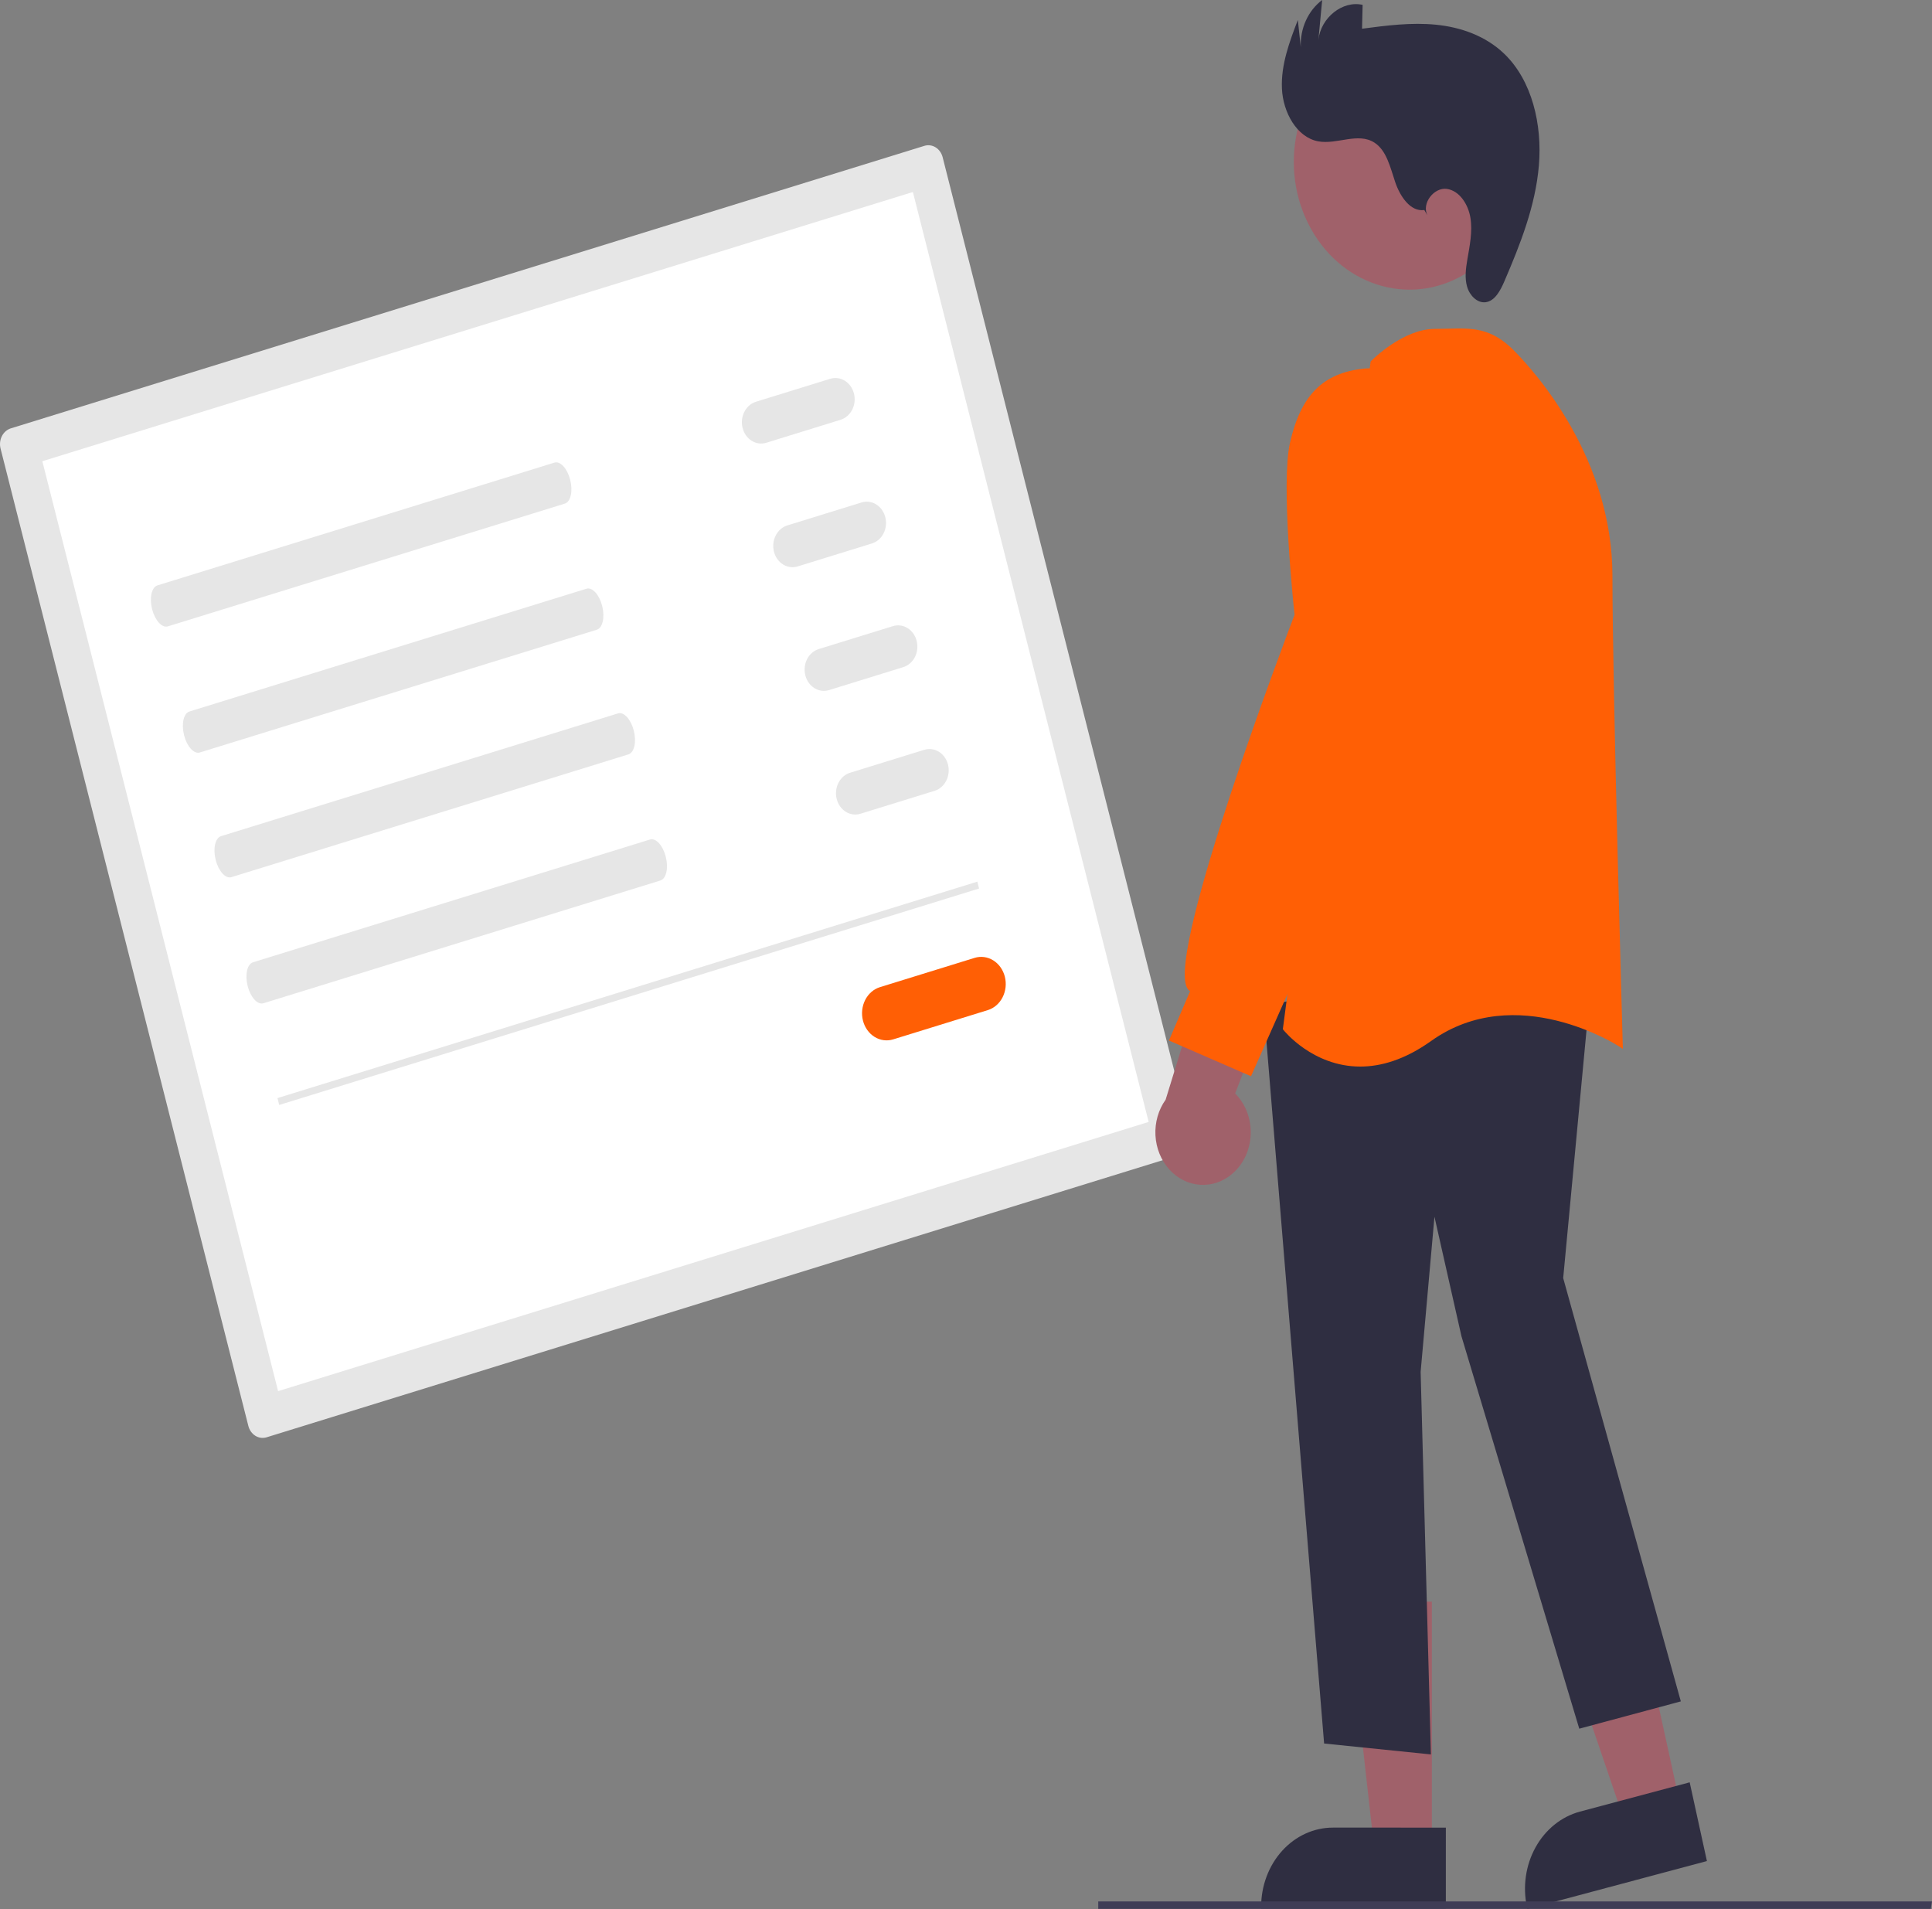 <svg width="500" height="494" viewBox="0 0 500 494" fill="none" xmlns="http://www.w3.org/2000/svg">
<rect x="0" y="0" width="500" height="494" fill="#808080" stroke="none"/>
<g clip-path="url(#clip0_33_42)">
<path d="M2.802 110.848C1.823 111.153 0.993 111.873 0.494 112.852C-0.004 113.831 -0.131 114.988 0.142 116.07L64.274 368.998C64.549 370.079 65.202 370.996 66.088 371.546C66.975 372.097 68.023 372.237 69.003 371.935L305.426 298.829C306.405 298.525 307.235 297.804 307.733 296.825C308.232 295.847 308.359 294.689 308.086 293.607L243.954 40.679C243.678 39.598 243.026 38.682 242.139 38.131C241.253 37.581 240.205 37.441 239.225 37.742L2.802 110.848Z" fill="#E6E6E6"/>
<path d="M71.974 359.992L297.27 290.326L236.254 49.686L10.957 119.351L71.974 359.992Z" fill="white"/>
<path d="M40.744 151.484C39.241 151.949 38.621 154.706 39.363 157.63C40.104 160.554 41.931 162.555 43.434 162.09L146.188 130.317C147.691 129.852 148.311 127.095 147.57 124.171C146.828 121.247 145.002 119.246 143.499 119.71L40.744 151.484Z" fill="#E6E6E6"/>
<path d="M49.019 184.119C47.516 184.584 46.897 187.342 47.638 190.266C48.379 193.19 50.206 195.191 51.709 194.726L154.463 162.953C155.966 162.488 156.586 159.73 155.845 156.806C155.103 153.882 153.277 151.881 151.774 152.346L49.019 184.119Z" fill="#E6E6E6"/>
<path d="M57.199 216.379C55.696 216.844 55.076 219.601 55.818 222.525C56.559 225.449 58.385 227.45 59.889 226.985L162.643 195.212C164.146 194.747 164.766 191.99 164.024 189.066C163.283 186.142 161.457 184.141 159.953 184.605L57.199 216.379Z" fill="#E6E6E6"/>
<path d="M65.474 249.015C63.971 249.479 63.351 252.237 64.093 255.161C64.834 258.085 66.66 260.086 68.163 259.621L170.918 227.848C172.421 227.383 173.041 224.626 172.299 221.701C171.558 218.777 169.732 216.776 168.229 217.241L65.474 249.015Z" fill="#E6E6E6"/>
<path d="M195.645 103.962C195.014 104.156 194.424 104.486 193.908 104.933C193.392 105.379 192.961 105.934 192.639 106.564C192.318 107.195 192.112 107.889 192.033 108.608C191.955 109.326 192.006 110.055 192.182 110.752C192.359 111.449 192.658 112.101 193.063 112.67C193.468 113.239 193.971 113.714 194.542 114.069C195.114 114.423 195.743 114.65 196.393 114.735C197.044 114.821 197.704 114.765 198.335 114.569L217.544 108.629C218.818 108.235 219.898 107.298 220.546 106.025C221.195 104.752 221.359 103.247 221.002 101.84C220.645 100.434 219.797 99.242 218.645 98.525C217.492 97.809 216.129 97.628 214.855 98.022L195.645 103.962Z" fill="#E6E6E6"/>
<path d="M203.76 135.965C203.129 136.16 202.538 136.489 202.023 136.936C201.507 137.382 201.076 137.937 200.754 138.567C200.432 139.198 200.227 139.892 200.148 140.611C200.07 141.33 200.12 142.058 200.297 142.755C200.474 143.452 200.773 144.104 201.178 144.673C201.583 145.242 202.086 145.717 202.657 146.072C203.228 146.426 203.857 146.653 204.508 146.739C205.159 146.824 205.819 146.768 206.45 146.572L225.659 140.632C226.933 140.238 228.012 139.302 228.661 138.029C229.309 136.756 229.473 135.25 229.117 133.844C228.76 132.437 227.912 131.245 226.759 130.529C225.606 129.812 224.243 129.631 222.97 130.025L203.76 135.965Z" fill="#E6E6E6"/>
<path d="M211.875 167.968C211.244 168.163 210.654 168.493 210.139 168.94C209.624 169.387 209.194 169.941 208.873 170.571C208.552 171.202 208.346 171.896 208.268 172.614C208.19 173.332 208.241 174.06 208.417 174.756C208.594 175.453 208.893 176.104 209.297 176.673C209.702 177.242 210.204 177.717 210.775 178.071C211.345 178.426 211.974 178.653 212.624 178.739C213.274 178.826 213.934 178.77 214.564 178.575L233.774 172.635C235.047 172.241 236.127 171.305 236.776 170.032C237.424 168.759 237.588 167.253 237.231 165.847C236.875 164.44 236.027 163.248 234.874 162.532C233.721 161.815 232.358 161.634 231.084 162.028L211.875 167.968Z" fill="#E6E6E6"/>
<path d="M219.989 199.971C218.717 200.366 217.639 201.303 216.992 202.576C216.344 203.848 216.181 205.352 216.537 206.758C216.894 208.163 217.741 209.355 218.892 210.071C220.044 210.788 221.406 210.97 222.679 210.578L241.888 204.638C243.161 204.243 244.239 203.306 244.886 202.034C245.533 200.761 245.697 199.257 245.34 197.851C244.984 196.446 244.137 195.254 242.985 194.538C241.834 193.822 240.472 193.639 239.199 194.031L219.989 199.971Z" fill="#E6E6E6"/>
<path d="M227.742 255.444C226.938 255.691 226.186 256.112 225.528 256.681C224.871 257.249 224.322 257.956 223.912 258.759C223.502 259.563 223.24 260.448 223.14 261.363C223.04 262.279 223.104 263.207 223.33 264.095C223.555 264.984 223.936 265.814 224.452 266.539C224.968 267.264 225.608 267.87 226.337 268.322C227.065 268.773 227.866 269.062 228.695 269.171C229.525 269.281 230.365 269.208 231.169 268.959L255.646 261.39C257.269 260.888 258.645 259.695 259.471 258.073C260.297 256.451 260.506 254.533 260.052 252.74C259.597 250.948 258.517 249.429 257.048 248.516C255.579 247.604 253.842 247.373 252.219 247.875L227.742 255.444Z" fill="#FF5F05"/>
<path d="M252.933 228.149L71.807 284.156L72.258 285.934L253.384 229.927L252.933 228.149Z" fill="#E6E6E6"/>
<path d="M434.871 467.189L420.344 471.067L399.885 411.037L421.325 405.314L434.871 467.189Z" fill="#A0616A"/>
<path d="M395.282 494L395.184 493.551C394.032 488.267 394.827 482.693 397.392 478.054C399.957 473.415 404.084 470.089 408.867 468.806L437.288 461.218L441.749 481.595L395.282 494Z" fill="#2F2E41"/>
<path d="M370.563 478.118L355.619 478.117L348.509 414.459L370.566 414.46L370.563 478.118Z" fill="#A0616A"/>
<path d="M374.183 493.904L326.377 493.902V493.441C326.377 488.003 328.334 482.789 331.815 478.944C335.297 475.099 340.019 472.939 344.943 472.939H344.944L374.184 472.941L374.183 493.904Z" fill="#2F2E41"/>
<path d="M342.68 451.177L327 260.27L391.911 248.047L392.167 248L411.166 260.477L404.553 330.735L435 440.274L408.711 447.341L378.215 345.751L371.237 314.858L367.66 355.001L370.315 454L342.68 451.177Z" fill="#2F2E41"/>
<path d="M332.174 266.546L332 266.324L354.686 93.77L354.716 93.544L354.875 93.382C355.21 93.044 363.158 85.109 371.334 85.109C372.516 85.109 373.64 85.079 374.718 85.052C380.974 84.887 385.916 84.756 391.789 90.69C397.774 96.735 417.298 118.808 417.298 149.039C417.298 178.3 419.936 269.234 419.963 270.149L420 271.433L418.934 270.732C418.671 270.561 392.41 253.669 370.386 269.372C363.503 274.28 357.32 276 352.033 276C339.728 276 332.279 266.681 332.174 266.546Z" fill="#FF5F05"/>
<path d="M379.141 70.903C393.65 62.144 398.982 42.055 391.051 26.032C383.119 10.009 364.927 4.12 350.418 12.879C335.909 21.638 330.576 41.728 338.508 57.75C346.439 73.773 364.631 79.662 379.141 70.903Z" fill="#A0616A"/>
<path d="M318.946 303.713C320.362 302.5 321.521 300.96 322.34 299.2C323.159 297.44 323.618 295.502 323.686 293.525C323.754 291.547 323.428 289.577 322.732 287.754C322.036 285.93 320.986 284.297 319.657 282.97L336.66 238.68L314.397 243.205L301.664 284.57C299.793 287.184 298.855 290.465 299.029 293.792C299.202 297.118 300.475 300.259 302.605 302.618C304.735 304.978 307.575 306.393 310.587 306.594C313.599 306.796 316.573 305.771 318.946 303.713Z" fill="#A0616A"/>
<path d="M302.518 269.261L307.994 256.496C307.655 256.271 307.376 255.952 307.185 255.57C302.07 245.78 332.968 164.479 335.028 159.087C334.714 156.154 331.47 125.073 333.842 114.597C336.634 102.264 342.366 96.517 353.01 95.378C364.748 94.161 367.915 111.764 367.946 111.943L367.956 157.196L354.485 209.289L323.762 278.502L302.518 269.261Z" fill="#FF5F05"/>
<path d="M368.608 54.348C365.019 54.864 362.311 50.808 361.056 47.059C359.8 43.311 358.843 38.947 355.723 36.922C351.459 34.155 346.005 37.483 341.129 36.57C335.624 35.539 332.044 29.095 331.763 22.936C331.483 16.777 333.702 10.854 335.88 5.175L336.64 12.232C336.539 9.841 336.994 7.46 337.964 5.318C338.934 3.177 340.385 1.345 342.178 0L341.198 10.355C341.813 4.554 347.472 0.059 352.648 1.261L352.494 7.431C358.853 6.596 365.267 5.76 371.645 6.396C378.023 7.032 384.445 9.26 389.279 13.899C396.51 20.837 399.151 32.262 398.264 42.795C397.378 53.328 393.44 63.223 389.337 72.782C388.304 75.187 386.876 77.901 384.482 78.207C382.331 78.482 380.363 76.496 379.694 74.222C379.025 71.947 379.352 69.476 379.752 67.126C380.357 63.576 381.12 59.947 380.551 56.389C379.982 52.832 377.665 49.316 374.417 48.88C371.17 48.444 367.847 52.544 369.408 55.718L368.608 54.348Z" fill="#2F2E41"/>
<path d="M499.68 493.979H284.221V492.035H500L499.68 493.979Z" fill="#3F3D56"/>
</g>
<defs>
<clipPath id="clip0_33_42">
<rect width="500" height="494" fill="white"/>
</clipPath>
</defs>
</svg>
